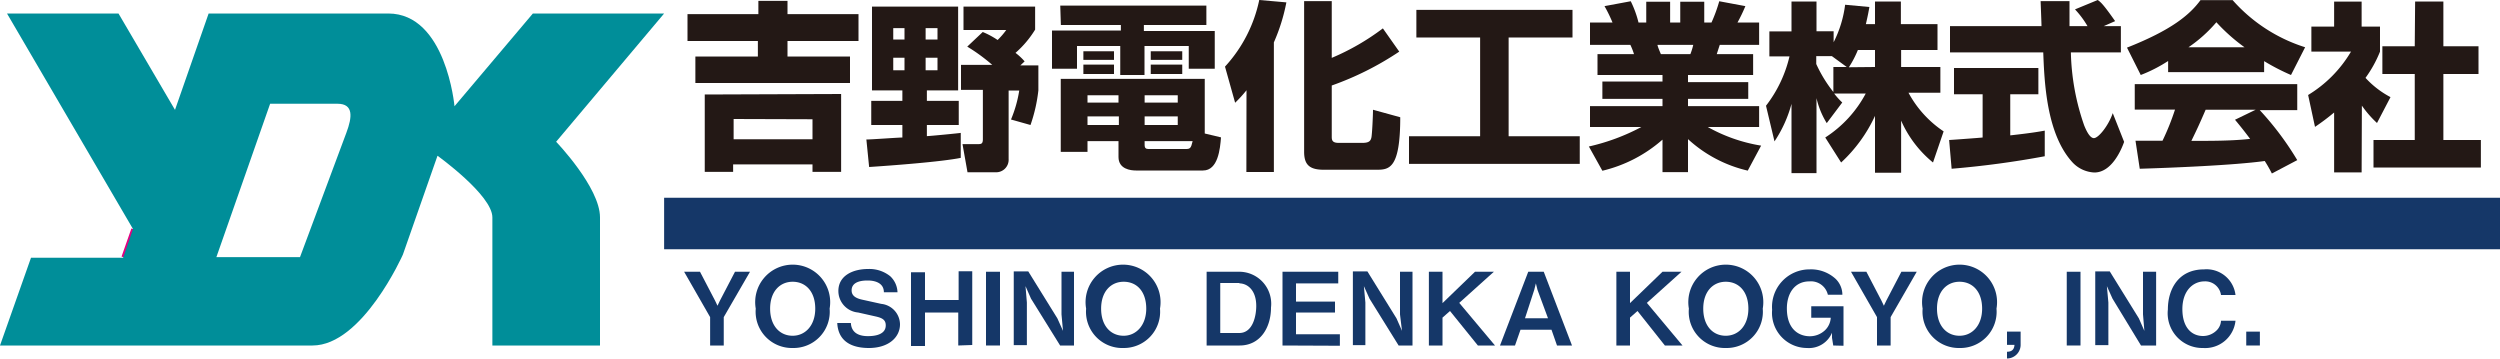 <svg xmlns="http://www.w3.org/2000/svg" viewBox="0 0 200 28.73"><defs><style>.cls-1{fill:none;stroke:#e3007f;stroke-miterlimit:10;stroke-width:0.27px;}.cls-2{fill:#008e99;}.cls-3{fill:#153768;}.cls-4{fill:#231815;}</style></defs><g id="レイヤー_2" data-name="レイヤー 2"><g id="hedder"><line class="cls-1" x1="10.64" y1="18.32" x2="9.85" y2="20.57"/><path class="cls-2" d="M27.71,10.62,24,20.57H17.31L21.61,8.3H27C28.3,8.3,28.18,9.37,27.71,10.62Zm-17.86,10H2.48L0,27.64H25c4,0,7.23-7.27,7.23-7.27L35,12.46s4.39,3.15,4.39,4.93V27.64H48V17.39c0-2.4-3.51-6.05-3.51-6.05L53.13,1.08H42.63L36.36,8.5s-.67-7.42-5.3-7.42H16.69L14,8.79,9.48,1.08H.56L10.64,18.32Z"/><rect class="cls-3" x="53.13" y="15.82" width="146.87" height="4.12"/><path class="cls-4" d="M63,4.52h5V6.64H55.63V4.52h5V3.28H55V1.13h5.67V.07H63V1.13h5.68V3.28H63Zm4.29,3v6.23H65v-.6H58.65v.6H56.38V7.56Zm-8.6,2v1.62H65V9.54Z"/><path class="cls-4" d="M69.31,11.16c.41,0,2.41-.15,2.88-.16V10H69.7V8.07h2.49V7.23H69.76V.53h6.89v6.7h-2.5v.84H76.7V10H74.15v.89c.19,0,2.67-.24,2.71-.26v2c-1.61.32-5.51.61-7.33.73Zm2.15-8.91v.91h.9V2.25Zm0,2.37v1h.9v-1Zm2.59-2.37v.91H75V2.25Zm0,2.37v1H75v-1Zm4.57-2.06a6.7,6.7,0,0,1,1.19.64,6,6,0,0,0,.69-.8H77.08V.53h5.73V2.37a8.05,8.05,0,0,1-1.57,1.86,4.72,4.72,0,0,1,.73.68l-.34.32h1.44v2A12.55,12.55,0,0,1,82.44,10l-1.56-.44a10,10,0,0,0,.66-2.32h-.85v5.48a1,1,0,0,1-1.07,1.06H77.4L77,11.53h1.2c.28,0,.43,0,.43-.4V7.19H76.88v-2h2.5a14.44,14.44,0,0,0-2-1.46Z"/><path class="cls-4" d="M84.82.45H96.51V2h-5v.48h5.67V5.5H95.1V3.68H91.56V6H89.62V3.68H86.16V5.5h-2V2.44h5.51V2h-4.8Zm4.66,10.84H87v.86H84.86V6.31H96.38v4.37l1.3.31c-.07.9-.23,2.65-1.44,2.65H90.88c-.43,0-1.4-.11-1.4-1.08ZM86.67,4.1h2.45v.69H86.67Zm0,1.07h2.45v.75H86.67ZM87,9.31V10h2.51V9.31Zm0-1.69v.59h2.48V7.62Zm4.57,0v.59h2.65V7.62Zm0,1.69V10h2.65V9.31Zm0,2.31c0,.2.09.3.29.3h3c.34,0,.42-.05.55-.63H91.57Zm.49-7.52h2.52v.69H92.06Zm0,1.07h2.52v.75H92.06Z"/><path class="cls-4" d="M99.72,7.22a10.35,10.35,0,0,1-.91,1L98,5.33A11.26,11.26,0,0,0,100.74,0l2.17.19a14.82,14.82,0,0,1-1,3.2V13.76h-2.2ZM106.54.09V4.63a19,19,0,0,0,4.09-2.36l1.31,1.86a24.16,24.16,0,0,1-5.4,2.71V10.9c0,.27,0,.53.55.53H109c.52,0,.65-.16.71-.42s.13-1.8.13-2.23l2.18.6c0,4.12-.88,4.2-1.91,4.2h-4.2c-1.15,0-1.58-.4-1.58-1.44V.09Z"/><path class="cls-4" d="M113.31.79H125.8V3h-5.11V10.9h5.69v2.21H112.72V10.9h5.69V3h-5.1Z"/><path class="cls-4" d="M127.11,11.72a16.74,16.74,0,0,0,4.2-1.56H127.2V8.49H133V7.91h-4.81V6.52H133V6h-5.2V4.33h2.92a5.45,5.45,0,0,0-.29-.74H127.2V1.8H129a11.23,11.23,0,0,0-.64-1.31L130.46.1a8.19,8.19,0,0,1,.62,1.7h.62V.14h1.91V1.8h.81V.14h1.92V1.8h.58a11.84,11.84,0,0,0,.62-1.7l2.09.39A12.42,12.42,0,0,1,139,1.8h1.73V3.59h-3.15l-.24.74h2.91V6h-5.21v.57h4.82V7.91h-4.82v.58h5.69v1.67h-4.11a12.93,12.93,0,0,0,4.27,1.49l-1.07,2a10.58,10.58,0,0,1-4.78-2.52v2.64H133V11.17a11.19,11.19,0,0,1-4.81,2.49Zm5.49-8.13c0,.12.23.64.27.74h2.36a5.2,5.2,0,0,0,.23-.74Z"/><path class="cls-4" d="M150,1.93V.12h2.07V1.93H155V4h-2.91V5.36h3.14V7.42h-2.55a8.63,8.63,0,0,0,2.81,3.09L154.64,13a9,9,0,0,1-2.55-3.35v4.17H150V9.27A11.82,11.82,0,0,1,147.29,13l-1.27-2a9.46,9.46,0,0,0,3.24-3.52h-2.53a5.88,5.88,0,0,0,.65.72l-1.24,1.65a6.59,6.59,0,0,1-.82-2v6h-2V8.31a10.14,10.14,0,0,1-1.36,3l-.68-2.85a10.29,10.29,0,0,0,1.88-3.95h-1.61v-2h1.77V.12h2V2.5h1.37v.88a9.16,9.16,0,0,0,.92-3l1.94.18c-.06.36-.13.72-.28,1.37Zm-2.26,3.43-1.19-.87h-1.25v.63a10.64,10.64,0,0,0,1.37,2.24v-2Zm2.26,0V4h-1.37a8.05,8.05,0,0,1-.72,1.38Z"/><path class="cls-4" d="M155.93,11.2c.08,0,2.42-.17,2.68-.2V7.54h-2.29V5.44h6.75v2.1h-2.25v3.29c1.62-.18,2.27-.29,2.76-.38l0,2.05a74.34,74.34,0,0,1-7.45,1ZM168.3,2.09h1.37v2.1h-4a18.88,18.88,0,0,0,1.07,5.86c.09.21.4,1,.77,1s1.17-1,1.51-2l.91,2.3c-.23.65-1,2.45-2.38,2.45a2.55,2.55,0,0,1-1.75-.81c-2.09-2.28-2.25-6.44-2.34-8.8H156V2.09h7.32c0-.23-.07-1.9-.07-2h2.31v2H167a7.27,7.27,0,0,0-1-1.34L167.82,0c.22.16.41.29,1.39,1.69Z"/><path class="cls-4" d="M173.45,4.88A11.81,11.81,0,0,1,171.26,6l-1.1-2.19c3.52-1.39,5-2.6,5.88-3.8h2.57a12.92,12.92,0,0,0,5.8,3.77L183.28,6a17.35,17.35,0,0,1-2.15-1.11v.88h-7.68Zm8.3,9a11.18,11.18,0,0,0-.57-1c-2.46.34-7.37.54-10,.62l-.34-2.24H173a19.64,19.64,0,0,0,1-2.49h-3.22V6.73h13V8.81h-3a23.87,23.87,0,0,1,3,4ZM179.56,3.78a14.72,14.72,0,0,1-2.25-2,11.14,11.14,0,0,1-2.23,2Zm.89,5h-4c-.52,1.21-.7,1.58-1.14,2.49,1.7,0,3.26,0,4.7-.16-.6-.8-.92-1.18-1.21-1.53Z"/><path class="cls-4" d="M188.93,13.79h-2.2V9a18.4,18.4,0,0,1-1.53,1.15l-.55-2.55a10,10,0,0,0,3.43-3.47h-3.17v-2h1.82v-2h2.2v2h1.47v2a9.6,9.6,0,0,1-1.16,2.1,7.38,7.38,0,0,0,2,1.54l-1.08,2.07a8.43,8.43,0,0,1-1.21-1.39ZM193.21.12h2.26V3.7h2.81V5.92h-2.81V11.2h3v2.2h-8.59V11.2h3.3V5.92h-2.59V3.7h2.59Z"/><path class="cls-3" d="M57.9,25.37v2.27H56.81V25.37l-2.08-3.63H56l1.21,2.32.19.4.19-.4,1.21-2.32H60Z"/><path class="cls-3" d="M63.41,27.84a2.9,2.9,0,0,1-2.95-3.15,3,3,0,1,1,5.91,0A2.9,2.9,0,0,1,63.41,27.84Zm0-5.3c-1,0-1.8.76-1.8,2.15s.79,2.17,1.8,2.17,1.81-.82,1.81-2.17S64.47,22.54,63.41,22.54Z"/><path class="cls-3" d="M69.51,27.84c-1,0-2.44-.28-2.53-2h1.09c.05.95.91,1.05,1.35,1.05.27,0,1.44,0,1.44-.86,0-.43-.26-.59-.79-.71L68.65,25a1.73,1.73,0,0,1-1.58-1.72c0-1.27,1.22-1.76,2.37-1.76a2.66,2.66,0,0,1,1.78.58,1.84,1.84,0,0,1,.58,1.28H70.71c0-.89-1-.94-1.28-.94s-1.3,0-1.3.79c0,.34.2.6.83.74l1.54.34A1.67,1.67,0,0,1,72,25.94C72,27,71.07,27.84,69.51,27.84Z"/><path class="cls-3" d="M76.66,27.64V25H74v2.68H72.88v-5.9H74V24h2.69v-2.3h1.09v5.9Z"/><path class="cls-3" d="M78.88,27.64v-5.9H80v5.9Z"/><path class="cls-3" d="M84.81,27.64l-2.33-3.75-.44-1,.11,1.31v3.41H81.1v-5.9h1.16l2.33,3.76.45,1-.12-1.32V21.74h1v5.9Z"/><path class="cls-3" d="M89.89,27.84a2.9,2.9,0,0,1-3-3.15,3,3,0,1,1,5.91,0A2.9,2.9,0,0,1,89.89,27.84Zm0-5.3c-1,0-1.8.76-1.8,2.15s.78,2.17,1.8,2.17S91.7,26,91.7,24.69,91,22.54,89.89,22.54Z"/><path class="cls-3" d="M99.17,27.64H96.53v-5.9h2.64a2.56,2.56,0,0,1,2.51,2.86C101.68,26.22,100.81,27.64,99.17,27.64Zm0-5H97.62v4h1.52c1.11,0,1.36-1.42,1.36-2.16C100.5,23.18,99.77,22.67,99.14,22.67Z"/><path class="cls-3" d="M102.6,27.64v-5.9h4.46v.93h-3.38v1.46h3.12V25h-3.12v1.74h3.51v.92Z"/><path class="cls-3" d="M111.89,27.64l-2.33-3.75-.45-1,.12,1.31v3.41h-1v-5.9h1.16l2.33,3.76.44,1L112,25.15V21.74h1v5.9Z"/><path class="cls-3" d="M118.23,27.64,116,24.88l-.6.53v2.23h-1.09v-5.9h1.09v2.51l2.6-2.51h1.51l-2.77,2.49,2.86,3.41Z"/><path class="cls-3" d="M124.56,27.64l-.44-1.26h-2.48l-.44,1.26H120l2.26-5.9h1.24l2.26,5.9ZM123,23.19l-.13-.52-.13.52L122,25.46h1.84Z"/><path class="cls-3" d="M133.19,27.64,131,24.88l-.6.53v2.23h-1.09v-5.9h1.09v2.51L133,21.74h1.52l-2.77,2.49,2.85,3.41Z"/><path class="cls-3" d="M138.06,27.84a2.89,2.89,0,0,1-2.95-3.15,3,3,0,1,1,5.91,0A2.9,2.9,0,0,1,138.06,27.84Zm0-5.3c-1,0-1.8.76-1.8,2.15s.78,2.17,1.8,2.17,1.81-.82,1.81-2.17S139.12,22.54,138.06,22.54Z"/><path class="cls-3" d="M146.66,27.64l-.1-.62,0-.4a2,2,0,0,1-2,1.22,2.81,2.81,0,0,1-2.79-3.06,3,3,0,0,1,3-3.23,2.91,2.91,0,0,1,2.07.75,1.77,1.77,0,0,1,.55,1.28h-1.16a1.39,1.39,0,0,0-1.47-1.07c-1.22,0-1.81,1-1.81,2.16,0,1.76,1.05,2.23,1.83,2.23a1.77,1.77,0,0,0,1.22-.48,1.5,1.5,0,0,0,.46-1h-1.56v-.92h2.58v3.16Z"/><path class="cls-3" d="M151.25,25.37v2.27h-1.09V25.37l-2.08-3.63h1.23l1.21,2.32.19.4.19-.4,1.21-2.32h1.23Z"/><path class="cls-3" d="M156.76,27.84a2.9,2.9,0,0,1-2.95-3.15,3,3,0,1,1,5.91,0A2.9,2.9,0,0,1,156.76,27.84Zm0-5.3c-1,0-1.8.76-1.8,2.15s.79,2.17,1.8,2.17,1.81-.82,1.81-2.17S157.82,22.54,156.76,22.54Z"/><path class="cls-3" d="M161.65,26.53v1a1.1,1.1,0,0,1-1.09,1.15v-.54c.55,0,.58-.38.6-.55h-.6V26.53Z"/><path class="cls-3" d="M165.34,27.64v-5.9h1.1v5.9Z"/><path class="cls-3" d="M171.28,27.64,169,23.89l-.45-1,.12,1.31v3.41h-1.05v-5.9h1.16l2.33,3.76.44,1-.11-1.32V21.74h1.05v5.9Z"/><path class="cls-3" d="M176.25,27.84a2.78,2.78,0,0,1-2.82-3.09c0-1.56.8-3.2,2.9-3.2a2.33,2.33,0,0,1,2.51,2.05h-1.16a1.27,1.27,0,0,0-1.32-1.09c-.92,0-1.77.75-1.77,2.22s.74,2.15,1.65,2.15a1.54,1.54,0,0,0,1.07-.43,1.15,1.15,0,0,0,.37-.79h1.16A2.44,2.44,0,0,1,176.25,27.84Z"/><path class="cls-3" d="M179.7,27.64V26.53h1.09v1.11Z"/></g></g></svg>